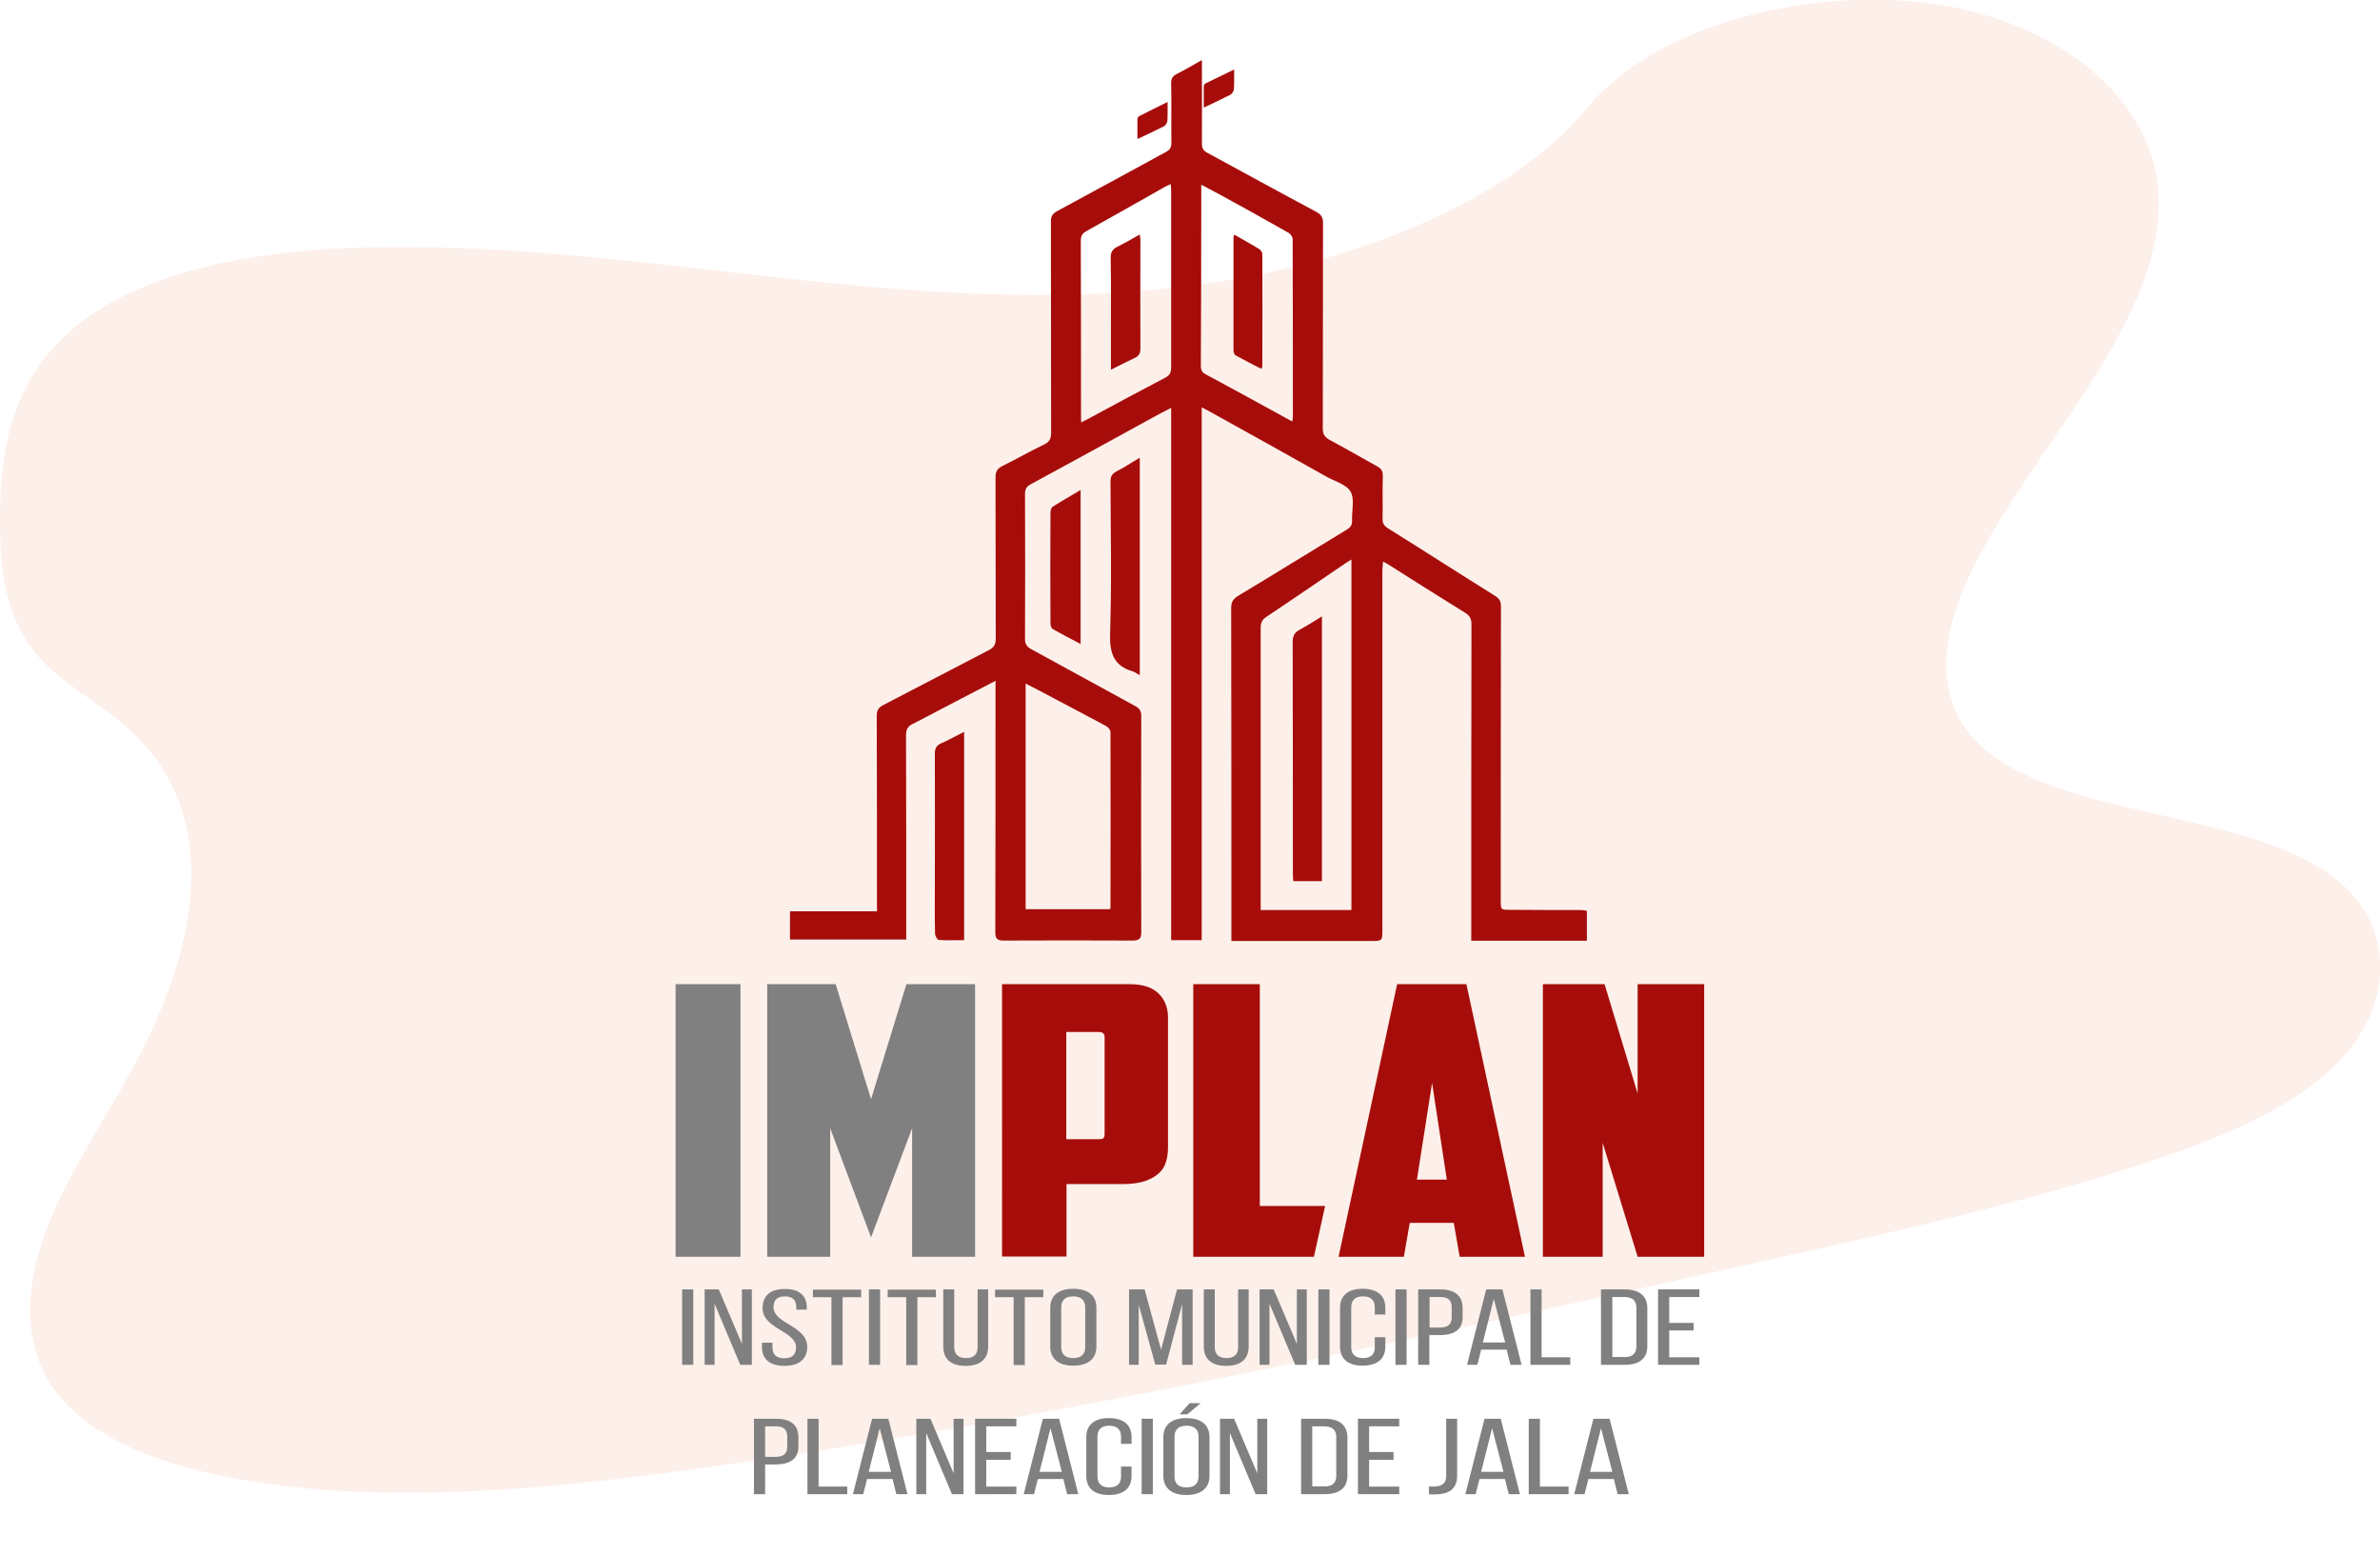 <?xml version="1.0" encoding="utf-8"?>
<!-- Generator: Adobe Illustrator 24.0.2, SVG Export Plug-In . SVG Version: 6.00 Build 0)  -->
<svg version="1.1" id="fc836297-f37e-43a2-86b4-5406f4a63596"
	 xmlns="http://www.w3.org/2000/svg" xmlns:xlink="http://www.w3.org/1999/xlink" x="0px" y="0px" viewBox="0 0 1130.1 738.1"
	 style="enable-background:new 0 0 1130.1 738.1;" xml:space="preserve">
<style type="text/css">
	.st0{opacity:0.1;fill:#EB5D1E;enable-background:new    ;}
	.st1{fill:#A60D0A;}
	.st2{fill:#808080;}
</style>
<title>pair programming</title>
<path class="st0" d="M584.5,132.8c-71.4,12.1-142.6,6.9-211.2-0.6c-68.6-7.5-137-17.3-208.4-14.4c-45.9,1.9-97.1,11-129.1,37.4
	C4.9,180.6,0.1,215,0,246C0,269.3,2,293.4,18.5,312C30,324.8,47.7,334.1,61,346c46.3,41.3,32.2,106.3,1.8,161.6
	c-14.3,25.9-31.7,51.5-41.4,78s-11,55,6.4,76.7c17.2,21.5,50.5,33.6,85.3,39.8c70.5,12.7,149.1,4.8,225.2-5.9
	c168.3-23.8,334.8-60.9,501-98c61.5-13.7,123.3-27.5,182.5-47.2c32.9-11,66.4-24.7,87.7-46c27-27,27.7-63.9,1.7-86
	c-43.7-37-142.5-28.8-176.3-71.1c-18.6-23.3-10.5-54.9,4.3-82.9c31.7-59.9,93-119.1,85.1-178.9c-5.5-41-47.3-74.9-103.3-83.8
	c-58.7-9.3-134.2,8.3-168,49.6C718,94.5,647.5,122.1,584.5,132.8z"/>
<g>
	<g>
		<path class="st1" d="M749.6,432c-10.8,0-21.7,0-32.5-0.1c-4.5,0-4.5,0-4.5-4.6c0-46.4,0-92.9,0.1-139.3c0-2.5-0.7-3.9-2.9-5.2
			c-17-10.6-33.9-21.5-50.9-32.1c-1.8-1.2-2.5-2.4-2.4-4.5c0.1-6.8-0.1-13.5,0.1-20.3c0-2.1-0.6-3.4-2.5-4.4
			c-7.6-4.2-15.1-8.6-22.8-12.7c-2.3-1.3-3.2-2.7-3.2-5.4c0.1-32.5,0-65.1,0.1-97.6c0-2.7-0.9-4-3.3-5.3
			c-17.3-9.2-34.5-18.7-51.7-28c-1.9-1-2.5-2.2-2.5-4.3c0.1-11.9,0-23.8,0-35.7c0-1.2,0-2.4,0-4c-4.4,2.5-8.1,4.7-11.9,6.6
			c-2,1-2.8,2.3-2.7,4.6c0.2,9.3,0,18.6,0.1,28c0,2.1-0.6,3.4-2.5,4.4c-17.2,9.3-34.4,18.8-51.7,28.1c-2.2,1.2-3.1,2.5-3,5.1
			c0.1,33.4,0,66.7,0.1,100.1c0,2.7-0.6,4.3-3.3,5.6c-6.7,3.2-13.1,6.9-19.8,10.2c-2.4,1.2-3.3,2.6-3.3,5.3
			c0.1,25.5,0,51.1,0.1,76.6c0,2.8-0.8,4.3-3.4,5.6c-16.7,8.6-33.3,17.4-50,26c-2.5,1.3-3.2,2.8-3.1,5.4c0.1,29.3,0.1,58.6,0.1,87.8
			c0,1.5,0,2.9,0,4.7c-14.1,0-27.5,0-41.3,0c0,4.6,0,8.9,0,13.4c18.4,0,36.6,0,55.2,0c0-1.6,0-3,0-4.4c0-30.9,0-61.8-0.1-92.7
			c0-2.8,1-4.2,3.3-5.3c7.9-4,15.6-8.2,23.4-12.2c5-2.6,10-5.2,15.8-8.2c0,2.1,0,3.2,0,4.4c0,38.3,0,76.5-0.1,114.8
			c0,3.2,0.8,4.1,4.1,4.1c20.4-0.1,40.8-0.1,61.1,0c3.2,0,4.1-0.9,4.1-4.1c-0.1-34.2-0.1-68.4,0-102.5c0-2.5-0.9-3.7-3-4.8
			c-16.4-8.9-32.8-18-49.2-26.9c-2-1.1-3-2.3-3-4.8c0.1-23,0.1-46,0-68.9c0-2.3,0.7-3.5,2.7-4.6c19.4-10.5,38.7-21.1,58-31.7
			c2.7-1.5,5.4-2.9,8.7-4.6c0,84.7,0,168.7,0,252.7c4.9,0,9.5,0,14.5,0c0-84.3,0-168.3,0-252.9c1.5,0.8,2.5,1.2,3.5,1.8
			c18.6,10.3,37.1,20.6,55.6,31c4,2.3,9.6,3.7,11.6,7.2c2,3.5,0.5,9.1,0.7,13.7c0.1,2-0.6,3.1-2.3,4.2
			c-17.3,10.5-34.4,21.1-51.7,31.5c-2.5,1.5-3.4,3-3.4,6c0.1,51.3,0.1,102.7,0.1,154c0,1.1,0,2.3,0,3.9c2.1,0,3.8,0,5.5,0
			c20.3,0,40.5,0,60.8,0c5.4,0,5.4,0,5.4-5.5c0-56.8,0-113.6,0-170.4c0-1.3,0.2-2.6,0.3-4.2c1.2,0.6,1.8,0.9,2.4,1.3
			c12.2,7.7,24.3,15.4,36.6,23c2.3,1.4,3,3,3,5.6c-0.1,48.5-0.1,97.1-0.1,145.6c0,1.5,0,2.9,0,4.5c18.6,0,36.7,0,54.9,0
			c0-4.8,0-9.3,0-14.2C752.1,432,750.8,432,749.6,432z M487,324.5c4.7,2.4,9,4.6,13.2,6.9c8.3,4.4,16.6,8.7,24.9,13.2
			c1,0.5,2.2,1.9,2.2,2.9c0.1,27.8,0,55.7,0,83.5c0,0.1-0.1,0.2-0.2,0.6c-13.2,0-26.5,0-40.1,0C487,396.1,487,360.7,487,324.5z
			 M553.1,179.4c-12.2,6.4-24.4,12.9-36.5,19.5c-0.9,0.5-1.8,0.9-3.2,1.6c-0.1-1.3-0.1-2.2-0.1-3c0-27.7,0-55.5-0.1-83.2
			c0-2.3,0.7-3.5,2.7-4.6c12.6-7,25-14.1,37.6-21.2c0.7-0.4,1.4-0.6,2.4-1.1c0.1,1.4,0.2,2.4,0.2,3.4c0,27.8,0,55.7,0,83.5
			C556.1,176.8,555.5,178.2,553.1,179.4z M613.9,197.9c0,0.5-0.1,1.1-0.3,2.2c-1.9-1-3.5-1.9-5.1-2.8c-11.9-6.5-23.8-13.1-35.8-19.5
			c-1.8-0.9-2.5-2-2.5-4.1c0.1-26.1,0.2-52.2,0.2-78.3c0-2.3,0-4.6,0-7.7c3.6,1.9,6.7,3.5,9.8,5.2c10.6,5.8,21.1,11.6,31.6,17.6
			c1,0.5,2,2,2,3.1C613.9,141.7,613.9,169.8,613.9,197.9z M641.7,432c-14.3,0-28.5,0-43.1,0c0-1.6,0-3.1,0-4.6
			c0-43.1,0-86.2,0-129.4c0-2.3,0.6-3.7,2.6-5.1c12.5-8.3,24.8-16.8,37.2-25.2c0.9-0.6,1.9-1.2,3.3-2.1
			C641.7,321.2,641.7,376.4,641.7,432z"/>
		<path class="st1" d="M443.9,357.9c0.1,20.7,0,41.5,0,62.2c0,7.7-0.1,15.4,0.1,23.1c0,1,1,2.9,1.7,3c4,0.3,8.1,0.1,12.1,0.1
			c0-33.2,0-65.9,0-98.9c-3.8,1.9-7.2,3.9-10.8,5.4C444.5,353.9,443.9,355.4,443.9,357.9z"/>
		<path class="st1" d="M537.8,318.7c1.1,0.3,2,1.1,3.4,1.8c0-34.5,0-68.5,0-103.2c-4,2.3-7.3,4.6-10.9,6.4c-2.4,1.2-3,2.6-3,5.1
			c0.1,24.1,0.6,48.3-0.2,72.4C526.9,310.3,529,316.1,537.8,318.7z"/>
		<path class="st1" d="M498.8,243.4c-0.1,17.6-0.1,35.2,0,52.7c0,0.9,0.5,2.2,1.2,2.6c4.2,2.4,8.5,4.6,13.1,7c0-24.5,0-48.5,0-73.1
			c-4.7,2.8-9.1,5.3-13.3,8C499.1,241.1,498.8,242.5,498.8,243.4z"/>
		<path class="st1" d="M584.2,45c0.8-0.4,1.6-1.7,1.7-2.6c0.2-3,0.1-6,0.1-9.4c-4.8,2.3-9.1,4.4-13.4,6.5c-0.5,0.2-1,0.8-1,1.3
			c-0.1,3.3,0,6.5,0,10.3C576.3,48.8,580.3,47,584.2,45z"/>
		<path class="st1" d="M552.6,60c0.8-0.4,1.7-1.7,1.7-2.6c0.2-2.7,0.1-5.5,0.1-9c-4.8,2.4-9.1,4.5-13.4,6.7
			c-0.4,0.2-0.9,0.8-0.9,1.3c-0.1,3,0,6.1,0,9.6C544.7,63.8,548.7,62,552.6,60z"/>
		<path class="st1" d="M613.8,304.8c0.1,36.6,0.1,73.2,0.1,109.9c0,1.2,0.1,2.4,0.2,3.6c4.8,0,9.2,0,13.6,0c0-41.9,0-83.6,0-125.7
			c-3.8,2.3-7.1,4.5-10.7,6.4C614.6,300.3,613.8,302.1,613.8,304.8z"/>
		<path class="st1" d="M598,118.3c-3.8-2.4-7.8-4.5-11.9-6.9c-0.3,0.7-0.4,0.9-0.4,1.1c0,17.9,0,35.9,0,53.8c0,0.8,0.4,2.1,1,2.4
			c4,2.2,8.1,4.3,12.2,6.4c0.3-0.6,0.5-0.8,0.5-1c0-17.8,0.1-35.6,0-53.5C599.3,119.8,598.7,118.7,598,118.3z"/>
		<path class="st1" d="M541.5,113.9c0-0.8-0.2-1.5-0.3-2.6c-3.7,2.1-7.1,4.1-10.6,5.8c-2.4,1.2-3.3,2.7-3.2,5.4
			c0.2,13.4,0.1,26.8,0.1,40.2c0,4,0,8.1,0,12.8c4.1-2,7.7-3.9,11.3-5.6c1.9-0.9,2.7-2,2.7-4.3C541.4,148.4,541.5,131.2,541.5,113.9
			z"/>
	</g>
	<g>
		<path class="st2" d="M320.8,467.2h30.8v129.4h-30.8V467.2z"/>
		<path class="st2" d="M394.2,535.6v61h-29.9V467.2h32.5l16.8,54.6l16.8-54.6H463v129.4h-29.9v-61l-19.5,51.8L394.2,535.6z"/>
		<path class="st1" d="M536.3,467.2c6.1,0,10.6,1.4,13.7,4.3c3,2.9,4.6,6.7,4.6,11.4v61.9c0,2.5-0.3,4.8-1,6.9
			c-0.6,2.1-1.8,3.9-3.5,5.4c-1.7,1.5-4,2.8-6.8,3.7c-2.8,0.9-6.4,1.3-10.6,1.3h-26.3v34.4h-30.6V467.2H536.3z M506.3,489.9v50.9
			h15.3c1.3,0,2.1-0.2,2.4-0.6c0.4-0.4,0.5-1.1,0.5-2.1v-45.7c0-1.7-0.9-2.5-2.8-2.5H506.3z"/>
		<path class="st1" d="M566.6,467.2h31.6v105.3h31l-5.3,24.1h-57.3V467.2z"/>
		<path class="st1" d="M669.4,580.5l-2.8,16.1h-31l27.8-129.4h32.9l27.8,129.4h-31l-2.8-16.1H669.4z M672.8,560H687l-7-45.9
			L672.8,560z"/>
		<path class="st1" d="M732.6,467.2h29.3l15.7,51.9v-51.9h31.6v129.4h-31.6l-16.6-54.1v54.1h-28.4V467.2z"/>
	</g>
	<g>
		<path class="st2" d="M329.2,647.9h-5.3v-35.8h5.3V647.9z"/>
		<path class="st2" d="M334.6,647.9v-35.8h6.7l11,25.9v-25.9h4.7v35.8h-5.5l-12.2-29v29H334.6z"/>
		<path class="st2" d="M383.1,620.7v1h-5v-1.2c0-3.2-1.6-5.1-5.4-5.1s-5.4,1.9-5.4,5.1c0,8,16,8.8,16,18.9c0,5.4-3.5,9-10.8,9
			s-10.7-3.5-10.7-9v-2h5v2.3c0,3.2,1.8,5.1,5.6,5.1c3.8,0,5.6-1.9,5.6-5.1c0-8-15.9-8.7-15.9-18.8c0-5.5,3.4-9,10.6-9
			C379.7,611.8,383.1,615.3,383.1,620.7z"/>
		<path class="st2" d="M394.8,615.8H386v-3.6h22.9v3.6h-8.8v32.2h-5.3V615.8z"/>
		<path class="st2" d="M417.9,647.9h-5.3v-35.8h5.3V647.9z"/>
		<path class="st2" d="M430.3,615.8h-8.8v-3.6h22.9v3.6h-8.8v32.2h-5.3V615.8z"/>
		<path class="st2" d="M458.7,644.7c3.8,0,5.5-1.9,5.5-5.2v-27.4h5v27.2c0,5.4-3.3,9.1-10.7,9.1c-7.3,0-10.6-3.6-10.6-9.1v-27.2h5.2
			v27.4C453.1,642.7,454.8,644.7,458.7,644.7z"/>
		<path class="st2" d="M481.3,615.8h-8.8v-3.6h22.9v3.6h-8.8v32.2h-5.3V615.8z"/>
		<path class="st2" d="M509.6,611.8c7.4,0,11,3.5,11,9v18.5c0,5.4-3.6,9-11,9c-7.3,0-10.9-3.6-10.9-9v-18.5
			C498.7,615.3,502.3,611.8,509.6,611.8z M509.6,644.7c3.9,0,5.7-1.9,5.7-5.2v-18.9c0-3.2-1.8-5.2-5.7-5.2c-3.8,0-5.7,1.9-5.7,5.2
			v18.9C503.9,642.8,505.8,644.7,509.6,644.7z"/>
		<path class="st2" d="M548.6,647.9l-7.9-28.5v28.5h-4.6v-35.8h7.4l7.8,28.6l7.6-28.6h7.4v35.8h-5v-28.8l-7.6,28.7H548.6z"/>
		<path class="st2" d="M582.4,644.7c3.8,0,5.5-1.9,5.5-5.2v-27.4h5v27.2c0,5.4-3.3,9.1-10.7,9.1c-7.3,0-10.6-3.6-10.6-9.1v-27.2h5.2
			v27.4C576.8,642.7,578.5,644.7,582.4,644.7z"/>
		<path class="st2" d="M598.1,647.9v-35.8h6.7l11,25.9v-25.9h4.7v35.8H615l-12.2-29v29H598.1z"/>
		<path class="st2" d="M631.3,647.9H626v-35.8h5.3V647.9z"/>
		<path class="st2" d="M657.8,620.8v3.2h-5v-3.4c0-3.2-1.7-5.2-5.6-5.2c-3.8,0-5.6,1.9-5.6,5.2v18.9c0,3.2,1.8,5.2,5.6,5.2
			c3.9,0,5.6-1.9,5.6-5.2v-4.7h5v4.5c0,5.4-3.4,9-10.8,9c-7.3,0-10.7-3.6-10.7-9v-18.5c0-5.4,3.4-9,10.7-9
			C654.4,611.8,657.8,615.4,657.8,620.8z"/>
		<path class="st2" d="M667.9,647.9h-5.3v-35.8h5.3V647.9z"/>
		<path class="st2" d="M694.5,620.9v4.3c0,5.7-3.5,8.6-11.1,8.6h-4.7v14.1h-5.3v-35.8h10.4C691.3,612.1,694.5,615.5,694.5,620.9z
			 M689.3,625.4v-4.8c0-3.3-1.6-4.9-5.4-4.9h-5.1v14.5h4.7C687.4,630.2,689.3,628.9,689.3,625.4z"/>
		<path class="st2" d="M701.5,647.9h-4.9l9.1-35.8h7.7l9.1,35.8h-5.3l-1.8-7.2h-12.1L701.5,647.9z M714.7,637.3l-5.4-20.7l-5.2,20.7
			H714.7z"/>
		<path class="st2" d="M726.7,612.1h5.3v32.2h13.6v3.6h-18.9V612.1z"/>
		<path class="st2" d="M782.2,621v18.1c0,5.5-3.4,8.8-10.8,8.8h-11.2v-35.8h11.2C778.8,612.1,782.2,615.5,782.2,621z M777,639.2
			v-18.4c0-3.3-1.8-5.1-5.7-5.1h-5.7v28.5h5.8C775.1,644.3,777,642.5,777,639.2z"/>
		<path class="st2" d="M804.2,631.6h-11.6v12.7h14.3v3.6h-19.6v-35.8h19.6v3.6h-14.3V628h11.6V631.6z"/>
		<path class="st2" d="M379.1,682.3v4.3c0,5.7-3.5,8.6-11.1,8.6h-4.7v14.1H358v-35.8h10.4C375.9,673.5,379.1,676.8,379.1,682.3z
			 M373.8,686.8v-4.8c0-3.3-1.6-4.9-5.4-4.9h-5.1v14.5h4.7C371.9,691.6,373.8,690.2,373.8,686.8z"/>
		<path class="st2" d="M383.4,673.5h5.3v32.2h13.6v3.6h-18.9V673.5z"/>
		<path class="st2" d="M409.9,709.3H405l9.1-35.8h7.7l9.1,35.8h-5.3l-1.8-7.2h-12.1L409.9,709.3z M423.1,698.7l-5.4-20.7l-5.2,20.7
			H423.1z"/>
		<path class="st2" d="M435.1,709.3v-35.8h6.7l11,25.9v-25.9h4.7v35.8H452l-12.2-29v29H435.1z"/>
		<path class="st2" d="M479.9,693h-11.6v12.7h14.3v3.6H463v-35.8h19.6v3.6h-14.3v12.2h11.6V693z"/>
		<path class="st2" d="M491,709.3h-4.9l9.1-35.8h7.7l9.1,35.8h-5.3l-1.8-7.2h-12.1L491,709.3z M504.2,698.7l-5.4-20.7l-5.2,20.7
			H504.2z"/>
		<path class="st2" d="M537.3,682.2v3.2h-5V682c0-3.2-1.7-5.2-5.6-5.2c-3.8,0-5.6,1.9-5.6,5.2v18.9c0,3.2,1.8,5.2,5.6,5.2
			c3.9,0,5.6-1.9,5.6-5.2v-4.7h5v4.5c0,5.4-3.4,9-10.8,9c-7.3,0-10.7-3.6-10.7-9v-18.5c0-5.4,3.4-9,10.7-9
			C533.9,673.2,537.3,676.7,537.3,682.2z"/>
		<path class="st2" d="M547.4,709.3h-5.3v-35.8h5.3V709.3z"/>
		<path class="st2" d="M574.3,682.2v18.5c0,5.4-3.6,9-11,9c-7.3,0-10.9-3.6-10.9-9v-18.5c0-5.5,3.6-9,10.9-9
			C570.7,673.2,574.3,676.7,574.3,682.2z M557.7,682v18.9c0,3.3,1.8,5.2,5.7,5.2c3.9,0,5.7-1.9,5.7-5.2V682c0-3.2-1.8-5.2-5.7-5.2
			C559.6,676.8,557.7,678.7,557.7,682z M563.8,671.4h-3.7l4.8-5.3h5.2L563.8,671.4z"/>
		<path class="st2" d="M579.3,709.3v-35.8h6.7l11,25.9v-25.9h4.7v35.8h-5.5l-12.2-29v29H579.3z"/>
		<path class="st2" d="M639.8,682.4v18.1c0,5.5-3.4,8.8-10.8,8.8h-11.2v-35.8H629C636.4,673.5,639.8,676.9,639.8,682.4z
			 M634.5,700.6v-18.4c0-3.3-1.8-5.1-5.7-5.1h-5.7v28.5h5.8C632.7,705.7,634.5,703.9,634.5,700.6z"/>
		<path class="st2" d="M661.7,693h-11.6v12.7h14.3v3.6h-19.6v-35.8h19.6v3.6h-14.3v12.2h11.6V693z"/>
		<path class="st2" d="M681.1,705.7c3.5-0.2,5.6-1.4,5.6-5v-27.2h5.2v27c0,6.7-4.4,8.8-10.1,8.9c-1.2,0-2.2,0.1-3.3-0.1v-3.6
			C679.4,705.7,680.3,705.7,681.1,705.7z"/>
		<path class="st2" d="M700.7,709.3h-4.9l9.1-35.8h7.7l9.1,35.8h-5.3l-1.8-7.2h-12.1L700.7,709.3z M713.9,698.7l-5.4-20.7l-5.2,20.7
			H713.9z"/>
		<path class="st2" d="M725.9,673.5h5.3v32.2h13.6v3.6h-18.9V673.5z"/>
		<path class="st2" d="M752.4,709.3h-4.9l9.1-35.8h7.7l9.1,35.8h-5.3l-1.8-7.2h-12.1L752.4,709.3z M765.6,698.7l-5.4-20.7l-5.2,20.7
			H765.6z"/>
	</g>
</g>
</svg>
